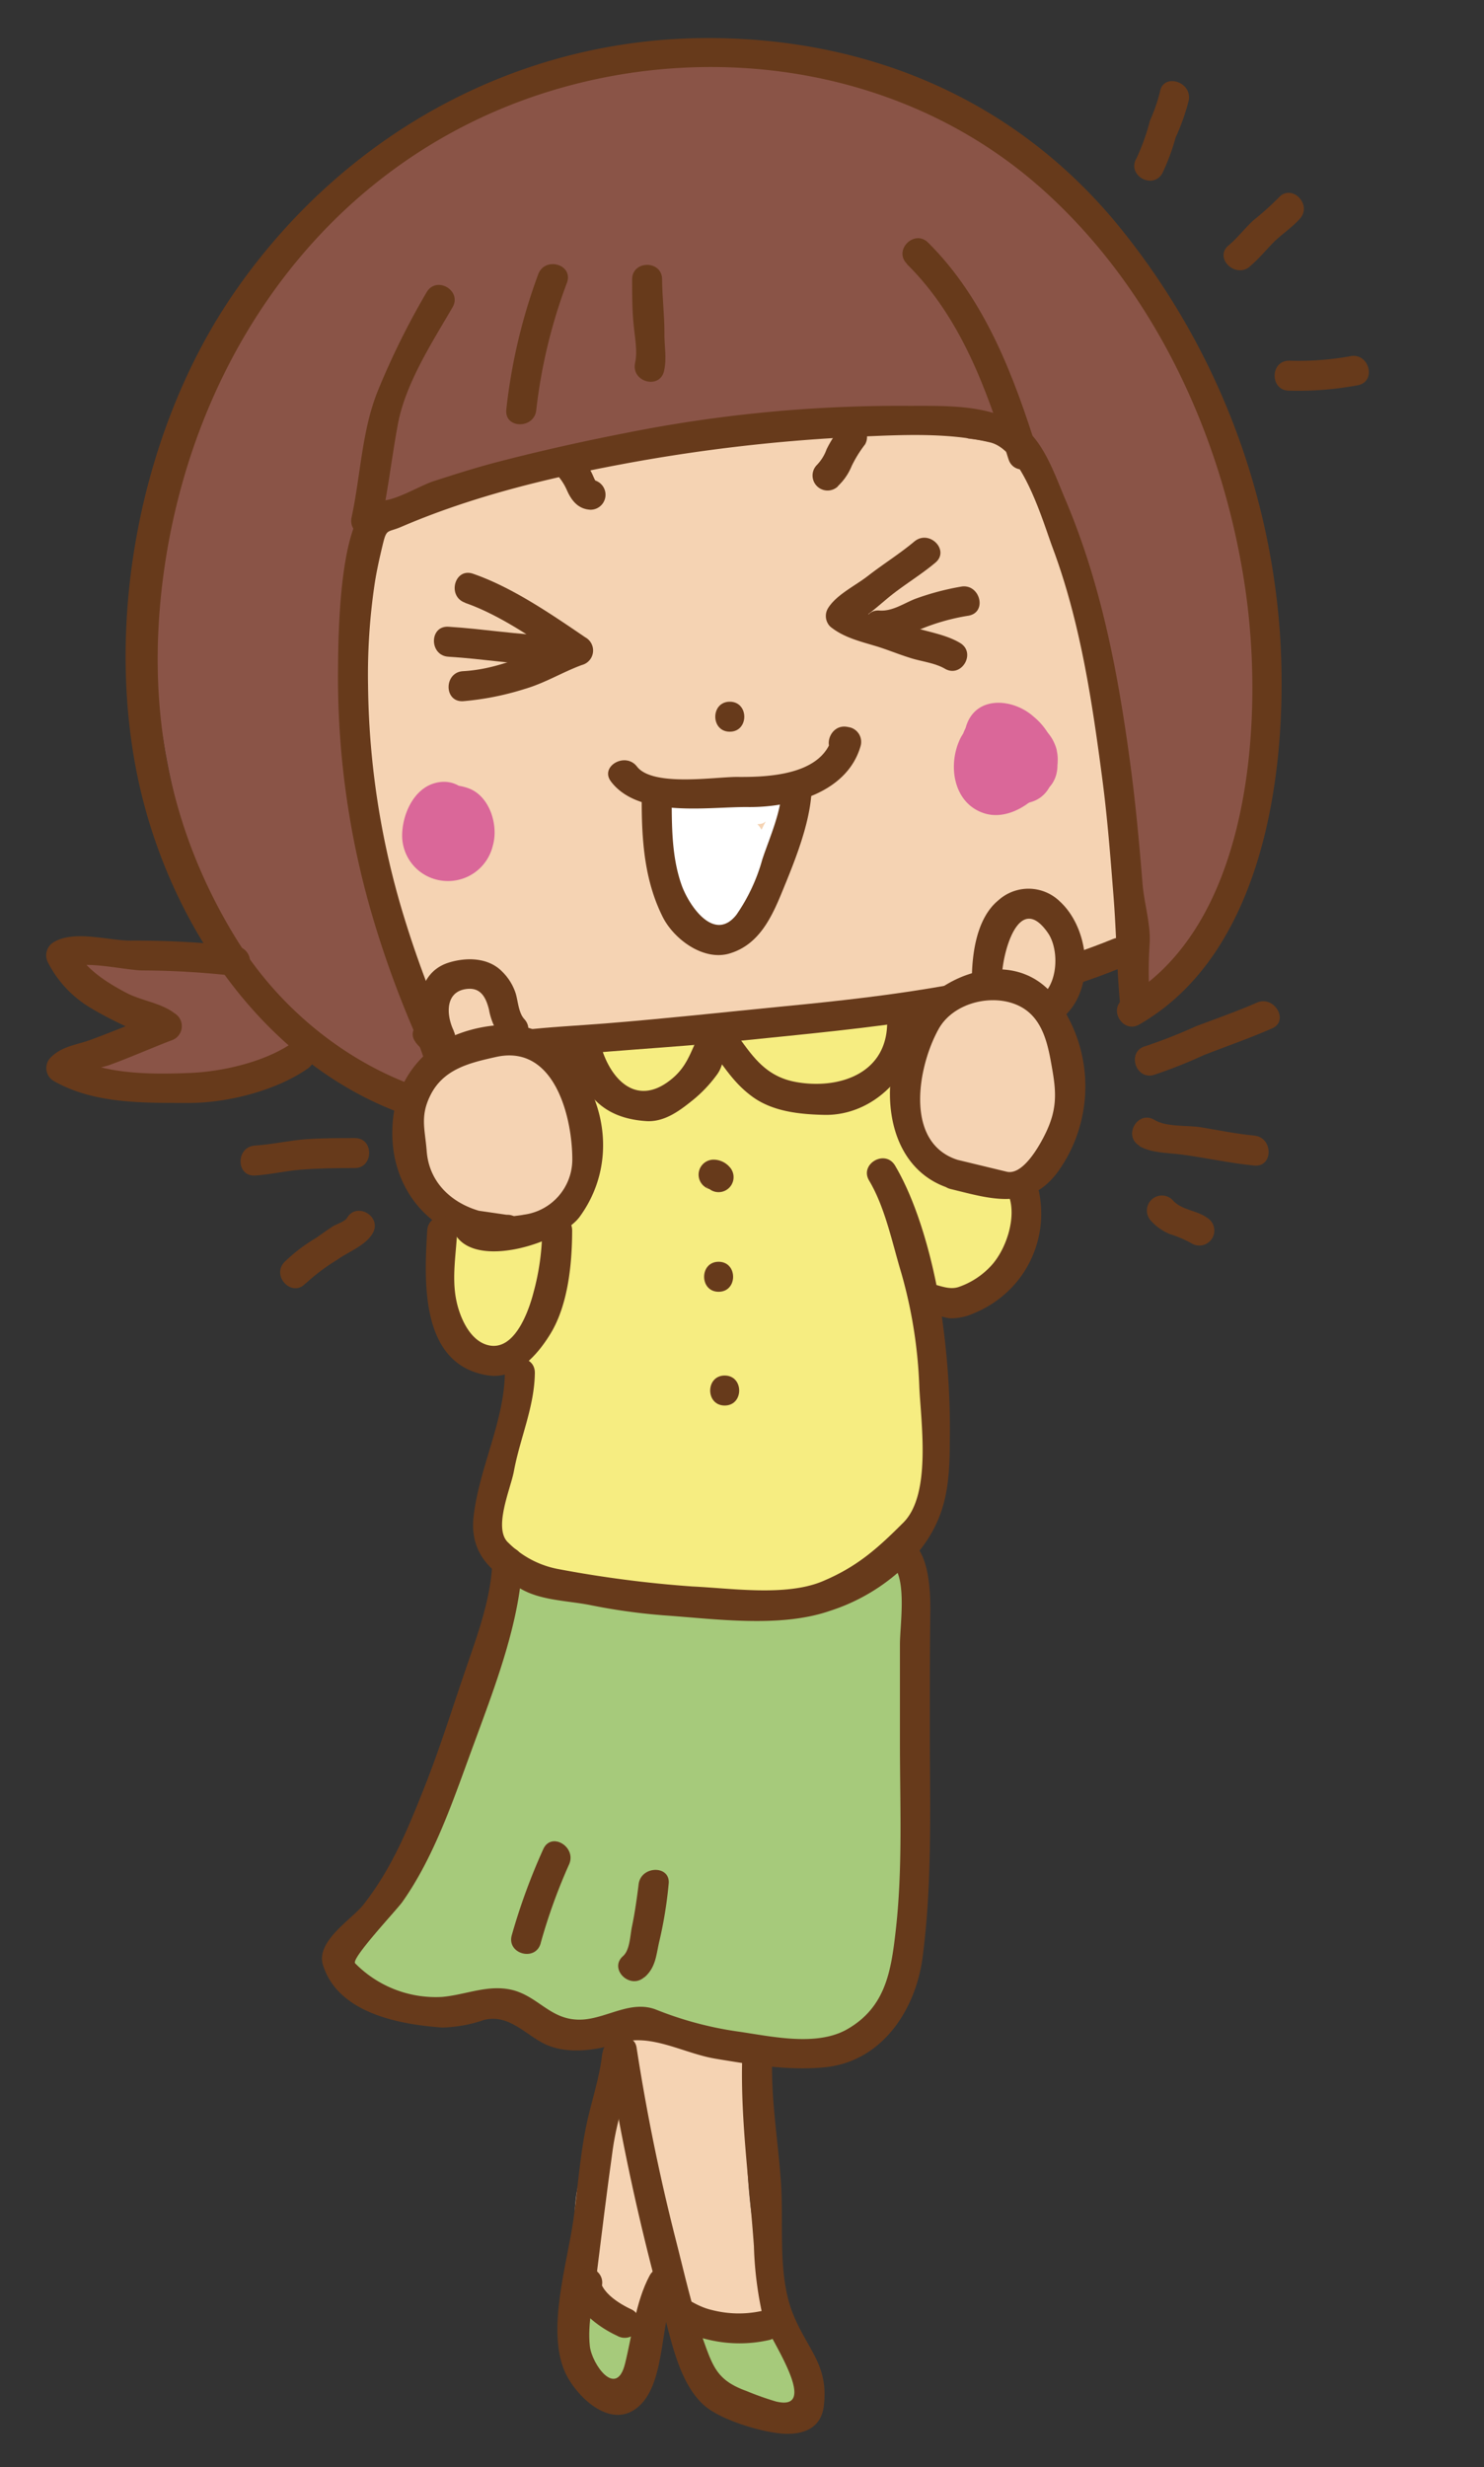 <svg id="レイヤー_1" data-name="レイヤー 1" xmlns="http://www.w3.org/2000/svg" viewBox="0 0 198 329"><rect x="0" y="0" width="198" height="329" fill="#333333" stroke="none"/><defs><style>.cls-1{fill:#a6ca7b;}.cls-2{fill:#f6ed81;}.cls-3{fill:#8a5447;}.cls-4{fill:#f5d3b3;}.cls-5{fill:#fff;}.cls-6{fill:#673a1b;}.cls-7{fill:#da6799;}</style></defs><title>名称未設定-1</title><path class="cls-1" d="M93.69,304.93a12.76,12.76,0,0,0-.18,9.92c2.09,5.75,11.32,10.27,13.41,6.79s-5.57-17.06-6.09-17.58"/><path class="cls-1" d="M81.67,301.27s-4.87,5.75-4,12.88,6.27,7.67,7,4.53,1.74-10.79,1.74-10.79"/><path class="cls-1" d="M75.19,201.69l-8,11.5-12,37s-11,7.5-9,12,5.5,4.5,10.5,4.5,10.5.5,12.5,2,10.5,1,10.5,1a51.92,51.92,0,0,1,14,2.5c8,2.5,22.5,2.5,25-3.5s12.5-66.5-4-68"/><path class="cls-2" d="M59.24,154.43S54.46,179.52,66,179.92c0,0,5.18-1.19,3.59,4s-4,17.52-4,17.52-6.38,6.78,8,9.17,44.62,5.18,49.4-6.78.8-28.28.8-28.28,15.93-1.59,12.75-24.3-33.32-39.19-33.32-39.19"/><path class="cls-3" d="M62.07,149.59s-32.77-3-40.37-51.45S44,15,84.66,7.55s70.25,30.09,77.43,47.08,11.15,70.25-9.44,78.39l-1.4-10.27-46.39,13-43,5.66"/><path class="cls-4" d="M58.66,133.39c-1,0-1.5,0-2-.5a3.41,3.41,0,0,1-1.5-2.51,7.11,7.11,0,0,1-1-3,65.54,65.54,0,0,1-4.51-14c-1-5-1.5-10-2-15-.5-2,0-5,0-7v-4.5c0-1,.5-2.51.5-3.51a11,11,0,0,1,.5-4V75.82c1-2,1.5-5,3.51-6.5,2-1,4-1.51,6-2.51a25.06,25.06,0,0,0,3.51-1.5c1.5-1,3-1,4.5-1.5,2.5-1,5.51-1,8.51-1.5,2.5-1,5.51-2,8.51-3,6-1,12-2,18-2,2.5,0,5-.5,7.51-.5,3,0,6,.5,9,.5,2.5,0,5.5,0,8,1.51l7.51,3a12.38,12.38,0,0,0-5.51-2c2,0,5,1,7,1.5,1,.5,2,.5,3,1.5s1.5,3,2,4.5c1,3,2,5.51,3,8s1.51,5,2.51,7.51c1,5.51,2.5,11,3,16.52,0,2.5-.5,5.51,0,8s.5,5,1,7.51a33,33,0,0,1-.5,7c0,.51-.5,1-.5,1.51v2c-.5,1-3,1.5-4,2a43.81,43.81,0,0,0-7.51,2.5c-2.5.5-5,1-7,1.51a43.87,43.87,0,0,1-8,1h-4a11.06,11.06,0,0,1-4,.5c-5,1-10,1.5-14.51,2.5a43,43,0,0,1-11,1c-3.51,0-7.51,1-11,1h-4.5c-1.5,0-3,.5-4.51.5a13.84,13.84,0,0,1-4.5-.5c-.5-.5-2-.5-2.51-1"/><path class="cls-4" d="M58.66,131.89c-2.4-.13-3.66-6.3-4.32-7.92a65.25,65.25,0,0,1-2.5-7.74,87.62,87.62,0,0,1-2.91-20.64c-.08-5.06-.1-10.94,1.17-15.86.39-1.53-.12-3,.47-4.58,1.65-4.4,5.19-5.86,9.34-7.39a69.52,69.52,0,0,1,15.17-4c2.74-.39,5.87-2.12,8.51-3,3.74-1.25,8.32-1.33,12.21-1.7a121.94,121.94,0,0,1,20.13-.3c3.18.22,6.06-.12,9,1.35,2.51,1.23,5.27,2.12,7.87,3.16,1.61.64,2.57-1.91,1.15-2.75a15.3,15.3,0,0,0-6.26-2.2v3c2.55.21,7.7.86,9.38,3.17,1.81,2.49,2.46,6.86,3.59,9.74a111.29,111.29,0,0,1,5.33,20c.75,4,.47,7.6.53,11.57.05,3.62,1.2,7.2,1.18,10.86,0,2.66-1,5.12-1,7.71,0,1.32-6.61,2.61-7.41,2.89a61.54,61.54,0,0,1-20.25,3.62c-6.1,0-12.58,1.61-18.58,2.7-6.74,1.22-13.45,1.27-20.23,2.1-3,.37-6.08.07-9.11.33-3.24.28-6.22.56-9.26-.92-1.73-.85-3.25,1.74-1.51,2.59,5.66,2.75,12.23,1.37,18.3,1.15a138.17,138.17,0,0,0,22.61-2.36c8-1.65,16-1.77,24-2.86a97.19,97.19,0,0,0,22-5.8c4.16-1.62,3.43-9.36,3.44-12.95,0-4.16-1.33-8.14-1.14-12.34a51.44,51.44,0,0,0-1.42-12.76c-1.71-8.38-4.79-15.94-7.39-24-1.85-5.79-7.46-6.95-13.07-7.41-1.95-.17-1.89,2.79,0,3a11.79,11.79,0,0,1,4.75,1.79c.38-.91.77-1.82,1.15-2.74-2.89-1.15-5.84-2.7-8.79-3.63s-5.86-.89-8.92-1a157.88,157.88,0,0,0-25.53.92,57.53,57.53,0,0,0-11.18,2.39,88.5,88.5,0,0,1-11.89,2.81c-3.44.68-6.33,2.3-9.57,3.5-2.51.93-5.59,1.83-7.55,3.75C47,72.31,47.09,77.85,46.67,82a97.53,97.53,0,0,0-.14,20.14,89.15,89.15,0,0,0,4.92,22.67c1.51,4,2,9.84,7.21,10.12,1.94.1,1.93-2.9,0-3Z"/><path class="cls-4" d="M86.19,301.57c-1,1-1,6-2,6h0c-1,0-2-1-2.5-1-.5-.5-2-1-2.5-1.5,0-.5-.51-2-.51-2.51v-7a20.16,20.16,0,0,1,.51-5.51c1.5-3.5,2.5-6.51,3.5-9.51,1-2.5,2.5-5.51,3-8,1,0,2.51,1,3.51,1.5,1,0,2,.5,3,.5,2,.5,5-1.86,6,.65,1,1.5,0,7.36,0,9.36,0,2.51-.5,5,0,7.51a38.7,38.7,0,0,1,1,7.51c0,3,1,5.51,1,8,0,1.5,0,2-2,2a29,29,0,0,1-4-2c-1-.5-2-.5-2.5-1.5a17.82,17.82,0,0,1-2-4.51v1"/><path class="cls-4" d="M84.9,300.82c-.49.79-1.39,4.95-1.81,4.72-.59-.32-2.46-.88-2.59-1.62a40.26,40.26,0,0,1-.32-6.77c0-8.81,4.85-15.87,7-24.21L85.29,274c3.41.83,5.85,2.52,9.53,1.83,3.3-.61,2.33,2.58,2.21,4.5s-.32,4.06-.39,6.11a82.59,82.59,0,0,0,1.23,15.29c.13.88,1.76,6.87-.06,6-3.13-1.42-5.46-3.1-6.67-6.6a1.5,1.5,0,0,0-2.94.4v1a1.5,1.5,0,0,0,3,0v-1l-3,.4c1.63,4.73,5.4,9.51,11.11,9a2.55,2.55,0,0,0,2.32-2.46c.14-4.15-.79-8.59-1.29-12.7a72.74,72.74,0,0,1-.65-12.06c.11-2.81.6-5.52.16-8.32-.22-1.39-1.74-3.06-3.26-2.92-1.92.17-3.53.66-5.54.33-1.79-.3-3.27-1.33-5-1.76a1.51,1.51,0,0,0-1.84,1.05c-1.49,5.87-4.19,11.93-6.51,17.52-1.62,3.9-1.11,11.08-.13,15.06.54,2.2,4.29,4.36,6.58,4.36,2.86,0,2.32-5.14,3.3-6.75s-1.59-3.16-2.59-1.51Z"/><path class="cls-5" d="M89.08,109.56a19.68,19.68,0,0,0,7.78.69c1.53-.19,3-.22,4.56-.37.78-.07,1-.89.37.4-.42.86-.9,1.68-1.4,2.51-1.44,2.4-2.4,5-3.75,7.46q1.14-.1-.54-1a15.69,15.69,0,0,1-1.84-2.58A7.06,7.06,0,0,1,94.4,112l-3.14.41c1.29,1,1.36,3,1.44,4.53,0,.32,0,.63,0,1-.13,1,.47,1.11,1.81.34a6.35,6.35,0,0,1-1.22-2.5c-.28-.71-.62-1.39-.92-2.09a2.16,2.16,0,0,1-.3-2c-.6.2-.65.52-.14,1a8.6,8.6,0,0,1,.82,5l1.93-1.47c1.42,0,1,.84,1-.7a4,4,0,0,1,.22-1.19c.22-.63.35-1.3.57-1.94.48-1.38.86-1,.41-2.37.38,1.18-.43,5.93-1.74,6.27l2.26.92c-.51-1,.87-2.79,1.33-3.69.14-.24.28-.47.41-.71-1.17-1.11-1.7-1-1.58.4a9.4,9.4,0,0,1-1.17,2.43c.52.56,1,1.12,1.58,1.67a4.29,4.29,0,0,1,.43-.89,15.6,15.6,0,0,1,1-1.52,18,18,0,0,1,1.74-2.06l-3.14-.41.3.43c-.07-.51-.14-1-.2-1.54-.09.31-.19.62-.31.93-.68,1.94,2,3.3,3.35,1.94l.34-.33c1.82-1.83-1-4.66-2.83-2.83l-.34.34,3.34,1.94a2.76,2.76,0,0,0-.2-2.9,2,2,0,0,0-3.14-.4c-1.75,1.82-4.53,4.74-4.35,7.46a2.63,2.63,0,0,0,2.8,2.43c1.82.08,3-2.18,3.78-3.48a7,7,0,0,0,.82-5.93,2.9,2.9,0,0,0-4-1.48c-2.93,1.72-4.91,7.19-3.43,10.22a2,2,0,0,0,2.25.92c4-1,7.72-13.55,1.69-13.9-5.48-.31-9.27,13.77-3.24,14a2,2,0,0,0,1.93-1.47c.73-3.52-.38-8.57-3.53-10.65-1.69-1.12-3.49,0-4.42,1.46-1.37,2.12-.47,4.4.35,6.47a18.92,18.92,0,0,0,2.67,5.12c1.06,1.28,3.54,1.58,4.45,0,1.65-2.93.54-9.38-2.07-11.45-.93-.74-2.53-.87-3.14.4-2,4.2-.72,8.91,2.38,12.16,1.54,1.62,3.2,2.57,5.34,1.6,1.65-.74,2.09-3.18,2.87-4.6,1.39-2.52,2.82-5.07,4.08-7.65.78-1.61,1.69-4.2-.46-5.33a4.62,4.62,0,0,0-2.88-.48c-1.41.13-3,.06-4.36.32a16.88,16.88,0,0,1-7.78-.34c-2.49-.66-3.55,3.2-1.06,3.86Z"/><path class="cls-3" d="M32.5,131.09a9.41,9.41,0,0,1-3.06-.34c-1.7-.34-3.4-1-5.1-1.36a21.35,21.35,0,0,0-6.46-1,1.25,1.25,0,0,1-1-.34h-1.7c-.68,0-1.36-.68-2-.34.34,1,2,1.7,2.72,2a19,19,0,0,1,2.72,1.7,14.78,14.78,0,0,1,2.38,1.36c.68.68,2.72,1,3.06,2s-1,1.36-1.7,2a14.79,14.79,0,0,0-2.38,2,17.32,17.32,0,0,1-5.78,2.38c.68.34,2,.34,2.72.68,1.36,0,2.72.34,3.74.34a31.11,31.11,0,0,0,5.78-.34c1.7-.34,3.06-1,4.42-1.36l3.06-1c.68-.34,2.72-1.36,2.72-2a1.25,1.25,0,0,0-1-.34l-.34-.34a8.52,8.52,0,0,1-1.36-2.38,50.33,50.33,0,0,0-2.72-4.42,18.18,18.18,0,0,1,4.42,4.42,16.58,16.58,0,0,0,1,2.38c.34.68,1.36,1.36,1.36,2-.68.34-1.7,0-2.38,0-.34,0-.68.34-1,.34"/><path class="cls-3" d="M32.5,129.09c-4.42-.12-8.63-2.15-13-2.66-2.07-.24-4.17-.65-6.34-.74-1.93-.08-2.39,2.15-1.41,3.41,2.66,3.42,8.22,3.84,10.88,7.14-.18-.65-.35-1.3-.52-1.94-.41,2.46-6.62,4.61-8.46,5.06a2,2,0,0,0,0,3.86,31.1,31.1,0,0,0,13.3.67c3.38-.49,9.5-2.11,11.4-5.33a2,2,0,0,0-.72-2.74c-.61-.36-2-1.38-.79-.2-1.66-1.66-2.6-4.59-3.93-6.56l-2.74,2.73c2.84,2,4.46,5.13,6.08,8.13l1.73-3a17.14,17.14,0,0,0-3.93.41c-2.44.81-1.39,4.67,1.06,3.86a13.63,13.63,0,0,1,2.87-.27,2,2,0,0,0,1.73-3c-2.06-3.81-3.92-7-7.52-9.56-1.63-1.16-3.84,1.11-2.74,2.74,2.06,3,3.12,6.42,6.16,8.19l-.72-2.73c-1.22,2.06-6.81,2.91-9,3.5-3.35.89-7.9.28-11.18-.68v3.86c3.49-.86,11.33-4,11.33-8.39,0-1.77-2-2.7-3.33-3.31-2.42-1.1-6.5-3.14-8.13-5.25-.48,1.14-.95,2.28-1.42,3.42,6.56.27,12.86,3.22,19.38,3.4,2.58.07,2.57-3.93,0-4Z"/><path class="cls-6" d="M63.64,146.91c-13.45-1.94-25.34-10.58-32.3-22-8.26-13.56-11.34-28.24-10-44C23.94,50.73,41.47,23.26,70.8,13c23-8,49.57-4.28,68,12,15.76,13.91,25,34.77,27.6,55.37,2.11,16.94.17,43.31-16.4,52.81-2.24,1.28-.22,4.73,2,3.45,17-9.76,20-34.9,18.74-52.62a96.68,96.68,0,0,0-21.67-54.1C135.53,13.5,116.49,5.32,95.39,5.08,69.16,4.78,45.55,18,30.93,39.49c-13,19.15-17.75,46.85-11.33,69.13,5.83,20.27,21.11,39,43,42.15,2.52.36,3.61-3.5,1.06-3.86Z"/><path class="cls-6" d="M64.52,147.42c-3.08-2.46-4.71-9.29-6.21-12.84A139.5,139.5,0,0,1,53.52,121a108.91,108.91,0,0,1-4.41-29.41,82.37,82.37,0,0,1,.83-13.41c.27-1.9.7-3.78,1.15-5.65.5-2.06.61-1.49,2.4-2.25,9.3-4,19.21-6.44,29.15-8.31a228.71,228.71,0,0,1,32.17-3.74c5.63-.25,11.78-.55,17.28.77,4.34,1,7.09,10.67,8.36,14.06,3.67,9.82,5.25,20.37,6.61,30.72.69,5.22,1.09,10.39,1.5,15.63.4,5,.44,10,.93,15,.25,2.54,4.25,2.57,4,0a54.36,54.36,0,0,1-.1-8.56c.16-2.56-.75-5.45-.95-8-.44-5.47-.94-10.87-1.68-16.33-1.63-12-3.88-23.79-8.66-35-1.35-3.17-2.91-7.89-6-9.85-4.52-2.9-10.5-2.51-15.68-2.55A186.2,186.2,0,0,0,83.3,57.78c-5.73,1.12-11.35,2.38-17,3.85-2.85.74-5.65,1.64-8.45,2.54-1.82.59-5.17,2.68-7.09,2.59C44.94,66.47,45.14,86.57,45.1,90a112.66,112.66,0,0,0,4.56,32.08,135,135,0,0,0,5.49,15.24c1.67,4,3,10.14,6.54,13,2,1.6,4.85-1.22,2.83-2.83Z"/><path class="cls-6" d="M50.77,70c1-4.43,1.48-8.94,2.31-13.4,1-5.42,4.56-10.91,7.3-15.62,1.3-2.23-2.16-4.25-3.46-2A102.41,102.41,0,0,0,50.4,52.15C48.26,57.48,48.12,63.4,46.91,69c-.54,2.51,3.31,3.58,3.86,1.06Z"/><path class="cls-6" d="M121,35.22c7.15,7.05,10.63,16.64,13.55,26,.76,2.46,4.63,1.41,3.86-1.06-3.12-10-7-20.28-14.58-27.81-1.83-1.81-4.66,1-2.83,2.83Z"/><path class="cls-6" d="M55.45,139c3.15,4.22,11.35,2.71,15.81,2.19,9-1.06,18.2-1.45,27.26-2.37,17.28-1.77,34.85-3.15,51.05-9.75,2.36-1,1.33-4.83-1.06-3.85-14,5.71-29.07,7.55-44.1,9-7.86.77-15.71,1.63-23.58,2.26-3.76.3-7.51.47-11.25.91-2,.23-9.38,1.33-10.68-.41-1.52-2-5-.05-3.45,2Z"/><path class="cls-6" d="M97.37,97.58c2.58,0,2.58-4,0-4s-2.58,4,0,4Z"/><path class="cls-6" d="M71.55,54.67a70.61,70.61,0,0,1,4.11-17c.84-2.45-3-3.49-3.86-1.06a75.29,75.29,0,0,0-4.25,18.05c-.22,2.57,3.78,2.55,4,0Z"/><path class="cls-6" d="M88.6,49.48c.4-1.76,0-3.45.05-5.22,0-2.3-.3-4.66-.31-7,0-2.58-4-2.58-4,0,0,2,0,4.08.21,6.12.14,1.54.54,3.49.19,5C84.17,50.93,88,52,88.6,49.48Z"/><path class="cls-7" d="M58.69,110.86c.18.08.18.75,0,1-.41.52-.58,0,.15.33a1.75,1.75,0,0,1,.53.32c-.44-.61.93-1.3.3-1.14a1.79,1.79,0,0,1-1-.3c.38.24,0,.26.29-.12,1.47-1.89,1,2.28-.28,2-1.08-.25-.43-2.26-.14-2.81s.48-.77,1.15-.75a1.34,1.34,0,0,1,1,.56c.08.12-.5,1.73-.23,1.15-.19.4-.71.38-1,.4,0,0,.14.5.05-.23a8,8,0,0,1,0-1.09c0,.47-1.42.46-.51.55l-1-.27c.62.27.63,1,.72,1.62l2.94-2.26-1.37-1a2,2,0,0,0-2.74.72,2,2,0,0,0,.72,2.73l1.37,1c1.6,1.18,3.17-.76,2.94-2.26-.33-2.18-1.54-4.08-3.88-4.31-2.55-.25-3.33,2.62-3.14,4.57.24,2.43,1.32,4.13,3.95,4.23,2.35.09,5-1.71,4.94-4.22-.09.33-.18.67-.28,1a4.67,4.67,0,0,0-3.57-6.8c-3.53-.66-6,2.26-6.38,5.57-.33,3.12,1.94,6.33,5.32,5.83,2.74-.41,4.55-3.49,4.46-6.09a4.36,4.36,0,0,0-6.3-3.83c-2.68,1.16-3.74,5-1.59,7.11,1.9,1.82,6.05,1.92,7.08-.89,1.19-3.27-3.3-5.67-6-4.94s-3,4.91-.46,6.06a2.05,2.05,0,0,0,2.74-.71,2,2,0,0,0-.72-2.74Z"/><path class="cls-7" d="M135.65,101.29c0-.45.09-.89.64-.93s.4.48.14-.18a5.89,5.89,0,0,1,.33,1.18,2.4,2.4,0,0,1-.29,1.87s-.64,0-.35,0a2,2,0,0,1-.5-.16,2,2,0,0,1-.75-1.42c0,.26.07-.78,0-.46,0-.13.07-.27.11-.4-.1.33.22-.26,0,0,.52-.64,1.83-.06,2.06.64a1.07,1.07,0,0,1-.14,1.08c.16-.26.06-.06-.15,0,.08,0-.3-.06-.43-.14a.32.32,0,0,1,.14.14c.2.29,0-.28,0,.09,0-.18,0-.25.14-.68,0,.06.24-.34.31-.41s.46-.37.32-.31c.19-.08.26,0,0-.1,0,0-.19-.31-.14-.1-.06-.23,0,.24-.06.3a1.88,1.88,0,0,1-.29.74,1.76,1.76,0,0,1-.46.62c-.07.07-.46.26-.27.2s.34.11.1,0a4.65,4.65,0,0,1-.48-.76l.27,1a6.77,6.77,0,0,1,0-2,1.22,1.22,0,0,1,.24-.64c-.32.35.33-.12.62-.13s.36.85.37,1.19c0,.78-.19.12.83,0a11.67,11.67,0,0,1-1.25-.26l1,.27a4.8,4.8,0,0,0-2-.67c-2.58-.16-2.57,3.85,0,4l.3,0-1-.28c1.17.59,2.59,1.24,3.92.74,1.63-.61,2.15-2.21,2.19-3.81a5.39,5.39,0,0,0-1.52-4c-1.36-1.43-3-1.24-4.72-.85-3,.68-3.78,5.39-2.52,7.71s3.9,3.26,6.05,1.7a6.36,6.36,0,0,0,2.59-6,3.74,3.74,0,0,0-5.47-2.5,5.51,5.51,0,0,0-3,5.71c.51,2.72,3.83,3.86,6.16,2.69,4.21-2.12,2.38-8.32-1.66-9.33a5,5,0,0,0-5.57,2.18,6,6,0,0,0,.26,5.78,5.17,5.17,0,0,0,5.47,2.45c2.59-.52,3.66-3,3.55-5.45-.12-2.74-1.51-5.2-4.49-5.3a4.71,4.71,0,0,0-4.64,4.93c.21,2.55,4.22,2.57,4,0Z"/><path class="cls-6" d="M95.21,158.6c.24,0,.15,0-.26,0-.61-.11-.91-.62-.49-.2a2,2,0,1,0,2.83-2.83,2.85,2.85,0,0,0-2.08-.92,2,2,0,0,0,0,4Z"/><path class="cls-6" d="M95.88,172.27c2.58,0,2.58-4,0-4s-2.58,4,0,4Z"/><path class="cls-6" d="M72.14,259.13a74.62,74.62,0,0,1,3.8-10.52c1-2.33-2.4-4.37-3.46-2a82.11,82.11,0,0,0-4.2,11.48c-.69,2.49,3.17,3.55,3.86,1.06Z"/><path class="cls-6" d="M86,263.68c1.56-1.37,1.54-3.07,2-4.92a55.65,55.65,0,0,0,1.21-7.49c.32-2.56-3.68-2.52-4,0-.24,1.91-.5,3.81-.9,5.7-.24,1.15-.26,3.07-1.18,3.89-1.94,1.7.9,4.52,2.83,2.82Z"/><path class="cls-6" d="M76.09,139.63c1.24,5.79,3.9,9.48,10.15,9.88,2.47.15,4.53-1.45,6.32-2.9a18,18,0,0,0,3.1-3.3c1-1.33.82-3.08,1.82-4.44l-3.14.41c2.07,2.57,3.32,5,6.08,7s6.41,2.33,9.56,2.4c6.54.14,12.1-5.51,12.38-11.89.11-2.58-3.89-2.57-4,0-.29,6.68-6.88,8.52-12.29,7.48-4.69-.9-6.26-4.52-8.9-7.8-.88-1.1-2.45-.53-3.14.4-1.76,2.4-1.81,4.82-4.3,6.93-5.06,4.28-8.76-.4-9.78-5.21-.54-2.52-4.39-1.45-3.86,1.06Z"/><path class="cls-6" d="M62.06,80.4c4.83,1.67,9.82,5.23,14,8.09l.48-3.66c-4.88,1.82-9.36,4.38-14.76,4.68-2.56.14-2.58,4.14,0,4A37.71,37.71,0,0,0,70,91.88c2.72-.79,5-2.22,7.62-3.19A2,2,0,0,0,78.1,85c-4.53-3.08-9.77-6.69-15-8.49-2.44-.84-3.48,3-1.06,3.86Z"/><path class="cls-6" d="M122,72.21c-1.93,1.62-4.14,3-6.13,4.54-1.71,1.35-4.29,2.55-5.41,4.39a2,2,0,0,0,.31,2.42c1.85,1.51,4.13,2,6.37,2.69,1.39.44,2.75,1,4.12,1.43,1.54.53,3.4.68,4.81,1.5,2.23,1.3,4.24-2.15,2-3.45-2-1.19-4.58-1.5-6.8-2.27s-5.83-1.22-7.69-2.73c.1.81.21,1.62.31,2.43.29-.48,1.45-.87,1.93-1.24,1-.75,1.9-1.56,2.85-2.34,2-1.62,4.19-2.91,6.14-4.55S124,70.56,122,72.21Z"/><path class="cls-6" d="M33.36,128.44l0-.28a2.07,2.07,0,0,0-2-2,122.22,122.22,0,0,0-13.92-.72c-3,0-7.55-1.45-10.3.22a2.05,2.05,0,0,0-.72,2.74,15,15,0,0,0,5.78,6.08c1.67,1,3.39,1.84,5.14,2.66,1.23.57,2.74.6,3.83,1.43l.48-3.65c-3.18,1.22-6.33,2.56-9.53,3.74-2,.73-3.83.84-5.35,2.36a2,2,0,0,0,.4,3.14c5.4,3.08,12,2.92,18.07,2.93,5.11,0,11.62-1.65,15.82-4.59,2.1-1.47.1-4.94-2-3.46-3.69,2.59-9.45,3.89-13.8,4.05-5.15.2-11.47.22-16-2.39.13,1.05.27,2.1.4,3.14,1.1-1.09,3.57-1.31,5-1.83,2.73-1,5.42-2.19,8.14-3.24a2,2,0,0,0,.47-3.65c-1.81-1.39-4.42-1.66-6.46-2.74-2.58-1.37-5.59-3.23-6.86-6-.23.91-.47,1.82-.71,2.74,1.88-1.15,7.69.33,9.93.3a112.21,112.21,0,0,1,12.27.74l-2-2,0,.28c.25,2.54,4.25,2.56,4,0Z"/><path class="cls-7" d="M59,110.1c-.38,0-.71.19-.73-.2a1.19,1.19,0,0,1,.42-.88c.65-.49,2.29-.54,2.78.17,1.1,1.62.43,4.28-1.72,4.32-2.61,0-2.27-3.05-1.35-4.57.37-.6.88-1,1.25-.3a3.61,3.61,0,0,1,.24.81c.19.73.13-.36.78-.35-2.58,0-2.58,4,0,4,5.64.08,3.21-10.31-2.67-8.66-2.94.82-4.43,4.45-4.34,7.24a6.07,6.07,0,0,0,5.69,5.8,6.14,6.14,0,0,0,6.4-4.69c.8-2.75-.42-6.69-3.31-7.69s-6.32-.19-7.67,2.66a4.7,4.7,0,0,0,0,4.26A4.37,4.37,0,0,0,59,114.1c2.58,0,2.58-4,0-4Z"/><path class="cls-7" d="M132.77,103.36a4.59,4.59,0,0,1-.81-3.93c.29-1.15,2.32-.75,2.82,0,.62.89,1.35,2.61.25,3.28a4.77,4.77,0,0,1-2,.47c-.88-.79-.41-3,0-4.06.77-2.17,2.61-.31,3.41,1,1,1.73-.71,3.1-2,3.91-1.49.92-2.74.82-3.12-1-.2-.92,0-2.85.82-3.48,1.56-1.18,3.19-.18,3.79,1.42a2.42,2.42,0,0,1,0,2c-.4.78-1.36,1.11-1.81.36-.36-.59-1.95-5-1.32-5.5,1.3-1,2.74.92,3.27,1.83a3.3,3.3,0,0,1,.41,2.3c-.08.38-2,.85-2.33,1.08-2.2,1.34-.19,4.8,2,3.46.94-.57,2-.65,2.87-1.45a4.86,4.86,0,0,0,1.41-2.51,7.84,7.84,0,0,0-1.79-6.19c-2.47-3.13-8.4-4.08-9.77.61-.66,2.23.57,5.3,1.33,7.37s2.42,3.69,4.76,3.44c5.21-.55,6.41-6.58,3.59-10.28a6.21,6.21,0,0,0-10.38.91c-1.79,3.56-1,8.76,3.18,10.07s9.32-3.32,9.45-7.37c.11-3.58-4-7.71-7.65-7s-4.82,5.4-4.36,8.58c.66,4.63,5.17,5.37,8.77,3.18,2.46-1.49,2.42-4.24,1.63-6.68a6.14,6.14,0,0,0-5.55-4.45c-6.4-.81-6.83,8-3.58,11.43,1.77,1.89,4.6-1,2.83-2.82Z"/><path class="cls-6" d="M59.83,87.58c4.6.28,9.19,1.07,13.83,1.19,2.58.07,2.57-3.93,0-4-4.64-.12-9.23-.91-13.83-1.19-2.58-.15-2.57,3.85,0,4Z"/><path class="cls-6" d="M117.33,85.38A10.81,10.81,0,0,0,122.6,84a28.5,28.5,0,0,1,6.66-1.9c2.53-.49,1.45-4.35-1.07-3.86a35.28,35.28,0,0,0-6.07,1.62c-1.56.61-3.05,1.69-4.79,1.56-2.57-.18-2.56,3.82,0,4Z"/><path class="cls-6" d="M74.61,138.69a4.82,4.82,0,0,0-1,1.72,19.91,19.91,0,0,1-1.62,2.3c-1,1.56-2.07,3.12-1.94,5.06.18,2.56,4.18,2.58,4,0-.08-1.15.79-2.13,1.39-3,.34-.52.71-1,1.08-1.51a17.1,17.1,0,0,1,1-1.7c1.81-1.84-1-4.67-2.83-2.83Z"/><path class="cls-4" d="M58.81,138.48c-1.27-2.46-1.59-7.1,1.6-8.22,2.4-.83,4.86-.43,6.14,2,.76,1.42.75,4,2,5.09"/><path class="cls-6" d="M60.54,137.47c-1.08-2.25-1.12-5.38,1.91-5.6,1.78-.13,2.42,1.29,2.79,2.76a8.88,8.88,0,0,0,1.88,4.09c1.75,1.91,4.57-.92,2.83-2.82-.75-.82-.83-2.31-1.12-3.34a7.13,7.13,0,0,0-1.84-3c-1.84-1.88-4.76-1.92-7.11-1.19-4.72,1.47-4.55,7.51-2.8,11.15,1.12,2.32,4.57.29,3.46-2Z"/><path class="cls-4" d="M67.67,164a11.31,11.31,0,0,1-3.93-.37c-1.08-.38-2-1-3-1.5a10.06,10.06,0,0,1-4.69-3.59c-1.19-1.72-.91-3.1-1.13-5s-.77-3.81-.34-5.74a10.92,10.92,0,0,1,3.15-5.27,13.72,13.72,0,0,1,2.12-1.84,5.86,5.86,0,0,1,2.44-.86c1.7-.37,3.29-.82,5-1,3.83-.51,7.11,3,9,5.91a9.6,9.6,0,0,1,2,5.53c0,1.9.32,4.09-.08,5.95-.62,2.9-2.93,6.56-5.77,7.49a9.19,9.19,0,0,1-2.61.36c-1.11.05-2.09.43-3.22.41s-4.36.59-4.28-1.18Z"/><path class="cls-6" d="M67.67,162c-5.28,0-10.33-3-10.74-8.51-.22-2.92-.94-4.67.58-7.59,1.78-3.39,5.26-4.18,8.65-4.94,7.91-1.78,10.22,8.22,10.2,13.72A7.43,7.43,0,0,1,69.8,162c.44,0-5.57.7-5.57.7l-2.46,2.46,5.37.79c2.52.37,3.61-3.49,1.06-3.86l-5.37-.78c-1.4-.21-3,.85-2.46,2.46,1.89,6,14.39,2.1,17-1.54,5.84-8.05,3-19-5-24.32-3.25-2.16-9.11-1.11-12.33.45a13.68,13.68,0,0,0-7.6,10.86c-1,9.58,5.7,16.83,15.24,16.8C70.25,166,70.25,162,67.67,162Z"/><path class="cls-6" d="M122.36,138.44c.83-.11,1.92,1.33,2.48,1.94a16.08,16.08,0,0,1,1.41,1.68c.55.79.74,1.69,1.36,2.46a2,2,0,0,0,2.83,0,2.05,2.05,0,0,0,0-2.83,13.24,13.24,0,0,1-.5-1.26,8.62,8.62,0,0,0-1.08-1.53c-.57-.68-1.17-1.33-1.78-2-1.18-1.22-2.89-2.73-4.72-2.49a2,2,0,0,0-2,2,2,2,0,0,0,2,2Z"/><path class="cls-6" d="M96.69,187.44c2.58,0,2.58-4,0-4s-2.58,4,0,4Z"/><path class="cls-6" d="M155.08,23.11a28.24,28.24,0,0,0,1.78-4.78,28.08,28.08,0,0,0,1.76-5c.38-2.52-3.47-3.61-3.86-1.06a23.75,23.75,0,0,1-1.34,3.85,28.29,28.29,0,0,1-1.79,5c-1.32,2.22,2.13,4.24,3.45,2Z"/><path class="cls-6" d="M166.77,35.52c1.1-.93,2-2,3-3.05s2.55-2.06,3.66-3.29c1.72-1.91-1.1-4.75-2.83-2.82a39.34,39.34,0,0,1-3.34,3c-1.17,1.06-2.11,2.34-3.33,3.36-2,1.65.87,4.47,2.83,2.83Z"/><path class="cls-6" d="M172,52.1a43.62,43.62,0,0,0,9.2-.73c2.52-.54,1.45-4.4-1.06-3.86a38.91,38.91,0,0,1-8.14.59c-2.58,0-2.58,4,0,4Z"/><path class="cls-6" d="M69.69,208.77v-.51c0-2.59-3.91-2.57-4,0-.17,4.94-2,9.79-3.58,14.42-1.79,5.21-3.38,10.35-5.41,15.48-2.28,5.75-4.41,11-8.24,15.88-1.48,1.89-6.36,4.84-5.37,8,2,6.43,10.14,7.93,15.9,8.35a18.46,18.46,0,0,0,5.55-1c3.37-.88,5.57,2,8.28,3.26,3,1.35,6.77.78,9.74-.18,4.27-1.39,8.61,1.37,12.92,2.08,4.75.79,9.77,1.62,14.58,1.14,7.53-.75,12-7.48,13-14.4,1.37-10.23,1-20.5,1-30.79,0-5.3,0-10.6.07-15.89,0-2.69-.22-7-2.31-8.89-1.9-1.74-4.73,1.08-2.83,2.83,2.08,1.91,1.08,8.12,1.08,10.77q0,6.54,0,13.08c0,8.38.39,16.81-.57,25.14-.61,5.31-1.33,10.06-6.33,13-4.16,2.48-10.33,1-14.8.37A47.18,47.18,0,0,1,87.53,268c-3.27-1.26-6.31,1-9.56,1.31-4.38.38-5.93-3-9.62-3.93-3.24-.77-6.12.63-9.36.93a15.1,15.1,0,0,1-11.6-4.48c-.62-.6,5.5-7.08,6.28-8.17,4.44-6.27,7-14.2,9.66-21.37,2.72-7.42,6.08-16.11,6.36-24.06h-4v.51c0,2.58,4,2.58,4,0Z"/><path class="cls-6" d="M85,273.77a1,1,0,0,0,0-.17l-3.92.53a311.7,311.7,0,0,0,7.46,34.26c1.1,4.08,2.22,9.82,5.67,12.6,2.24,1.8,7.3,3.32,10.09,3.55s5.25-.66,5.61-3.66c.68-5.52-2.17-7.48-4.12-12.34-2.07-5.16-1.21-11.89-1.58-17.35s-1.33-11-1.19-16.42c.07-2.58-3.93-2.58-4,0-.21,8.16,1,16.64,1.57,24.8a48.22,48.22,0,0,0,1.34,10c.55,1.95,7.72,12.17,1.6,10.69a39.11,39.11,0,0,1-3.89-1.38c-3.77-1.36-4.44-3-5.71-6.56-1.57-4.39-2.58-9-3.73-13.49-2.19-8.59-3.91-17-5.27-25.79-.34-2.22-4.17-1.7-3.93.53a1,1,0,0,1,0,.17c.28,2.54,4.28,2.56,4,0Z"/><path class="cls-6" d="M80.36,273.77c-.32,3.32-1.55,6.71-2.2,10-.8,4-1.08,8.12-1.64,12.15-.81,5.88-3.67,14.86-1.1,20.5,1.31,2.86,5.44,7.15,9,5.08,4.62-2.71,3.44-11.79,5.69-16,1.21-2.28-2.24-4.3-3.45-2-1.85,3.48-2.32,7.94-3.27,11.74-1.16,4.64-4.41.07-4.69-2.36-.34-3.06.52-6.39.89-9.43.7-5.61,1.38-11.23,2.17-16.83.6-4.3,2.22-8.47,2.63-12.78.24-2.57-3.76-2.54-4,0Z"/><path class="cls-6" d="M77.82,302.51l-.23.09a2.06,2.06,0,0,0-1.39,2.46c.49,2.93,3.62,5.27,6.15,6.44a2,2,0,0,0,2.73-.72,2,2,0,0,0-.71-2.74c-1.65-.76-4-2.18-4.32-4.05l-1.39,2.46.23-.08a2.05,2.05,0,0,0,1.4-2.46,2,2,0,0,0-2.47-1.4Z"/><path class="cls-6" d="M88.49,309.37c.73.3,1.44,1.1,2.26,1.44a25,25,0,0,0,4,1.26,17.88,17.88,0,0,0,7.84,0c2.52-.56,1.45-4.41-1.06-3.86a14.35,14.35,0,0,1-6.55-.15c-2.1-.48-3.49-1.73-5.39-2.51-2.38-1-3.41,2.89-1.06,3.86Z"/><path class="cls-6" d="M75.12,63.58c-.9-.47-1.16-.54-.77-.22l.27.3c-.17-.19.24.33.28.4a7.56,7.56,0,0,1,.72,1.27c.61,1.41,1.51,2.57,3.17,2.65a2,2,0,0,0,2-2,2,2,0,0,0-2-2,1.25,1.25,0,0,1,.73.27c.12.18.12.17,0,0a5.37,5.37,0,0,1-.36-.72,8.34,8.34,0,0,0-.7-1.32c-.88-1.25-1.7-2.41-3.33-2.59a2,2,0,0,0-2,2,2,2,0,0,0,2,2Z"/><path class="cls-6" d="M111.79,64.83a7.53,7.53,0,0,0,1.82-2.63,15.93,15.93,0,0,1,1.8-2.92,2,2,0,0,0-.72-2.74,2,2,0,0,0-2.73.72,14.6,14.6,0,0,0-1.67,2.65A5.88,5.88,0,0,1,109,62a2,2,0,0,0,2.83,2.83Z"/><path class="cls-4" d="M131.67,130.48a13.8,13.8,0,0,1,1-5.92c1.05-2.51,2.88-5.07,5.93-3.79,2.49,1.06,4,3.84,4.25,6.42.25,2.06-1.27,6.82-3.37,7.68l-.34-.28"/><path class="cls-6" d="M133.67,130.48c0-3.11,2.19-11.77,6.15-6.06,1.58,2.29,1.37,7.23-1.35,8.73l2.43.31-.35-.28c-2-1.62-4.83,1.19-2.83,2.83l.35.28a2.07,2.07,0,0,0,2.42.31c5.85-3.21,5.28-12.41.89-16.41a6,6,0,0,0-8.17-.13c-2.87,2.34-3.51,7-3.54,10.42,0,2.58,4,2.58,4,0Z"/><path class="cls-4" d="M127.34,156.64a8.71,8.71,0,0,1-4.84-3.2,7.33,7.33,0,0,1-1.24-3.59,24.82,24.82,0,0,1-.37-5,20.8,20.8,0,0,1,1.9-7.31,11.42,11.42,0,0,1,10.56-6.26c3.61.07,6.94,3.36,8,6.63.62,1.86.77,3.79,1.21,5.69a10.89,10.89,0,0,1,.2,4.18,13.91,13.91,0,0,1-1.61,4.38,12.29,12.29,0,0,1-1.86,3.2,9.35,9.35,0,0,1-5.42,2.88Z"/><path class="cls-6" d="M127.87,154.71c-7.25-2.22-5.45-12.39-2.66-17.44,2-3.66,7.49-4.9,11-3,3.07,1.66,3.67,5.35,4.2,8.42.57,3.24.56,5.42-.91,8.45-.77,1.59-3,5.64-5.18,5.12l-6.42-1.55c-2.51-.6-3.57,3.25-1.06,3.86,5.21,1.26,10.32,3,14.24-2.21a19.53,19.53,0,0,0-.32-23.39c-5.47-7-16-3.07-19.67,3.55-4.06,7.33-3.29,19.28,5.75,22C129.28,159.33,130.33,155.47,127.87,154.71Z"/><path class="cls-6" d="M57,164.1c-.4,6.73-1,17.92,8.11,19.32,3.74.57,6.63-2.74,8.37-5.61,2.33-3.86,2.85-9.32,2.86-13.71,0-2.58-4-2.58-4,0a32.38,32.38,0,0,1-1.14,8.2c-.61,2.39-2.41,7.66-5.78,7.15-2.69-.42-4.1-3.82-4.55-6.1-.61-3.08,0-6.17.13-9.25.16-2.58-3.84-2.56-4,0Z"/><path class="cls-6" d="M40.77,171.18A26.07,26.07,0,0,1,45,168c1.51-1.09,3.78-1.88,4.73-3.54,1.28-2.25-2.18-4.26-3.45-2-.22.37-1.35.82-1.73,1-.83.51-1.6,1.1-2.41,1.65a22.07,22.07,0,0,0-4.22,3.23c-1.73,1.9,1.1,4.74,2.83,2.82Z"/><path class="cls-6" d="M34,156.77c2-.12,4-.6,6-.77,2.45-.2,4.89-.23,7.36-.23s2.58-4,0-4c-2.17,0-4.34,0-6.5.15s-4.57.71-6.84.85c-2.56.15-2.58,4.15,0,4Z"/><path class="cls-6" d="M153.89,143.37a63.86,63.86,0,0,0,6.7-2.65c3-1.17,6.11-2.25,9.11-3.56,2.36-1,.32-4.47-2-3.45-2.67,1.17-5.42,2.13-8.15,3.16a69.66,69.66,0,0,1-6.71,2.64c-2.49.64-1.43,4.49,1.07,3.86Z"/><path class="cls-6" d="M152,152.83c1.59.94,3.79.9,5.59,1.13,3.27.43,6.48,1.16,9.76,1.48,2.56.24,2.54-3.76,0-4-2.38-.23-4.71-.7-7.06-1.1-1.82-.31-4.69,0-6.27-1-2.22-1.32-4.23,2.14-2,3.45Z"/><path class="cls-6" d="M153.61,162.85a6.81,6.81,0,0,0,2.55,1.75,15.42,15.42,0,0,1,2.85,1.23,2,2,0,0,0,2.74-.72,2,2,0,0,0-.72-2.73c-1.4-1-3.43-1-4.59-2.36a2,2,0,0,0-2.83,2.83Z"/><path class="cls-6" d="M123.69,175.1c1,.11,2,.58,3.06.71a7.36,7.36,0,0,0,3.13-.65,14.67,14.67,0,0,0,5.92-4.38,14.33,14.33,0,0,0,2.82-11.87c-.65-2.5-4.51-1.44-3.86,1.06.72,2.75-.52,6.51-2.35,8.64a10.57,10.57,0,0,1-4.44,3c-1.44.52-2.84-.35-4.28-.51-2.56-.28-2.54,3.72,0,4Z"/><path class="cls-6" d="M67.36,183.1c-.07,6.41-3.44,12.71-4.17,19.13-.56,5,2.4,7.59,6.6,9.82,2.64,1.4,6.06,1.43,8.95,2a80.94,80.94,0,0,0,9.81,1.37c6.93.48,15.53,1.71,22.19-.6a25.86,25.86,0,0,0,11.92-8c3.52-4.4,4.06-8.72,4.06-14.34a104.3,104.3,0,0,0-1.47-19.5c-1-5.61-2.91-12.62-5.83-17.54-1.32-2.22-4.78-.21-3.46,2,2.15,3.6,3.08,8.32,4.29,12.31A63,63,0,0,1,122.66,185c.23,4.83,1.62,14.3-2.13,18.05-3.45,3.45-6.16,5.9-10.86,7.86-4.87,2-12.1.9-17.29.66a155.46,155.46,0,0,1-18-2.34,12.74,12.74,0,0,1-6.54-3.48c-2.1-1.85.29-7.21.72-9.52.82-4.47,2.75-8.58,2.8-13.16,0-2.58-4-2.58-4,0Z"/><path class="cls-6" d="M81.53,104.24c3.76,4.91,13,3.33,18.3,3.39,5.75.05,13.23-1.93,15-8.16a2,2,0,0,0-1.4-2.46l-.35-.07c-2.52-.5-3.59,3.36-1.06,3.86l.35.07L111,98.41c-1.45,5-8.6,5.24-12.69,5.2-2.95,0-11.24,1.34-13.33-1.39-1.55-2-5,0-3.46,2Z"/><path class="cls-6" d="M85.62,106.8c0,5.34.37,10.63,2.8,15.48,1.5,3,5.54,6,9.07,4.83,3.71-1.18,5.39-4.6,6.79-8,1.68-4.08,3.75-9.09,4-13.53.13-2.58-3.87-2.57-4,0-.14,2.92-1.64,6.24-2.56,9A24.32,24.32,0,0,1,98.25,122c-3,3.79-6.39-1.35-7.32-4-1.26-3.59-1.3-7.48-1.31-11.24,0-2.58-4-2.58-4,0Z"/></svg>